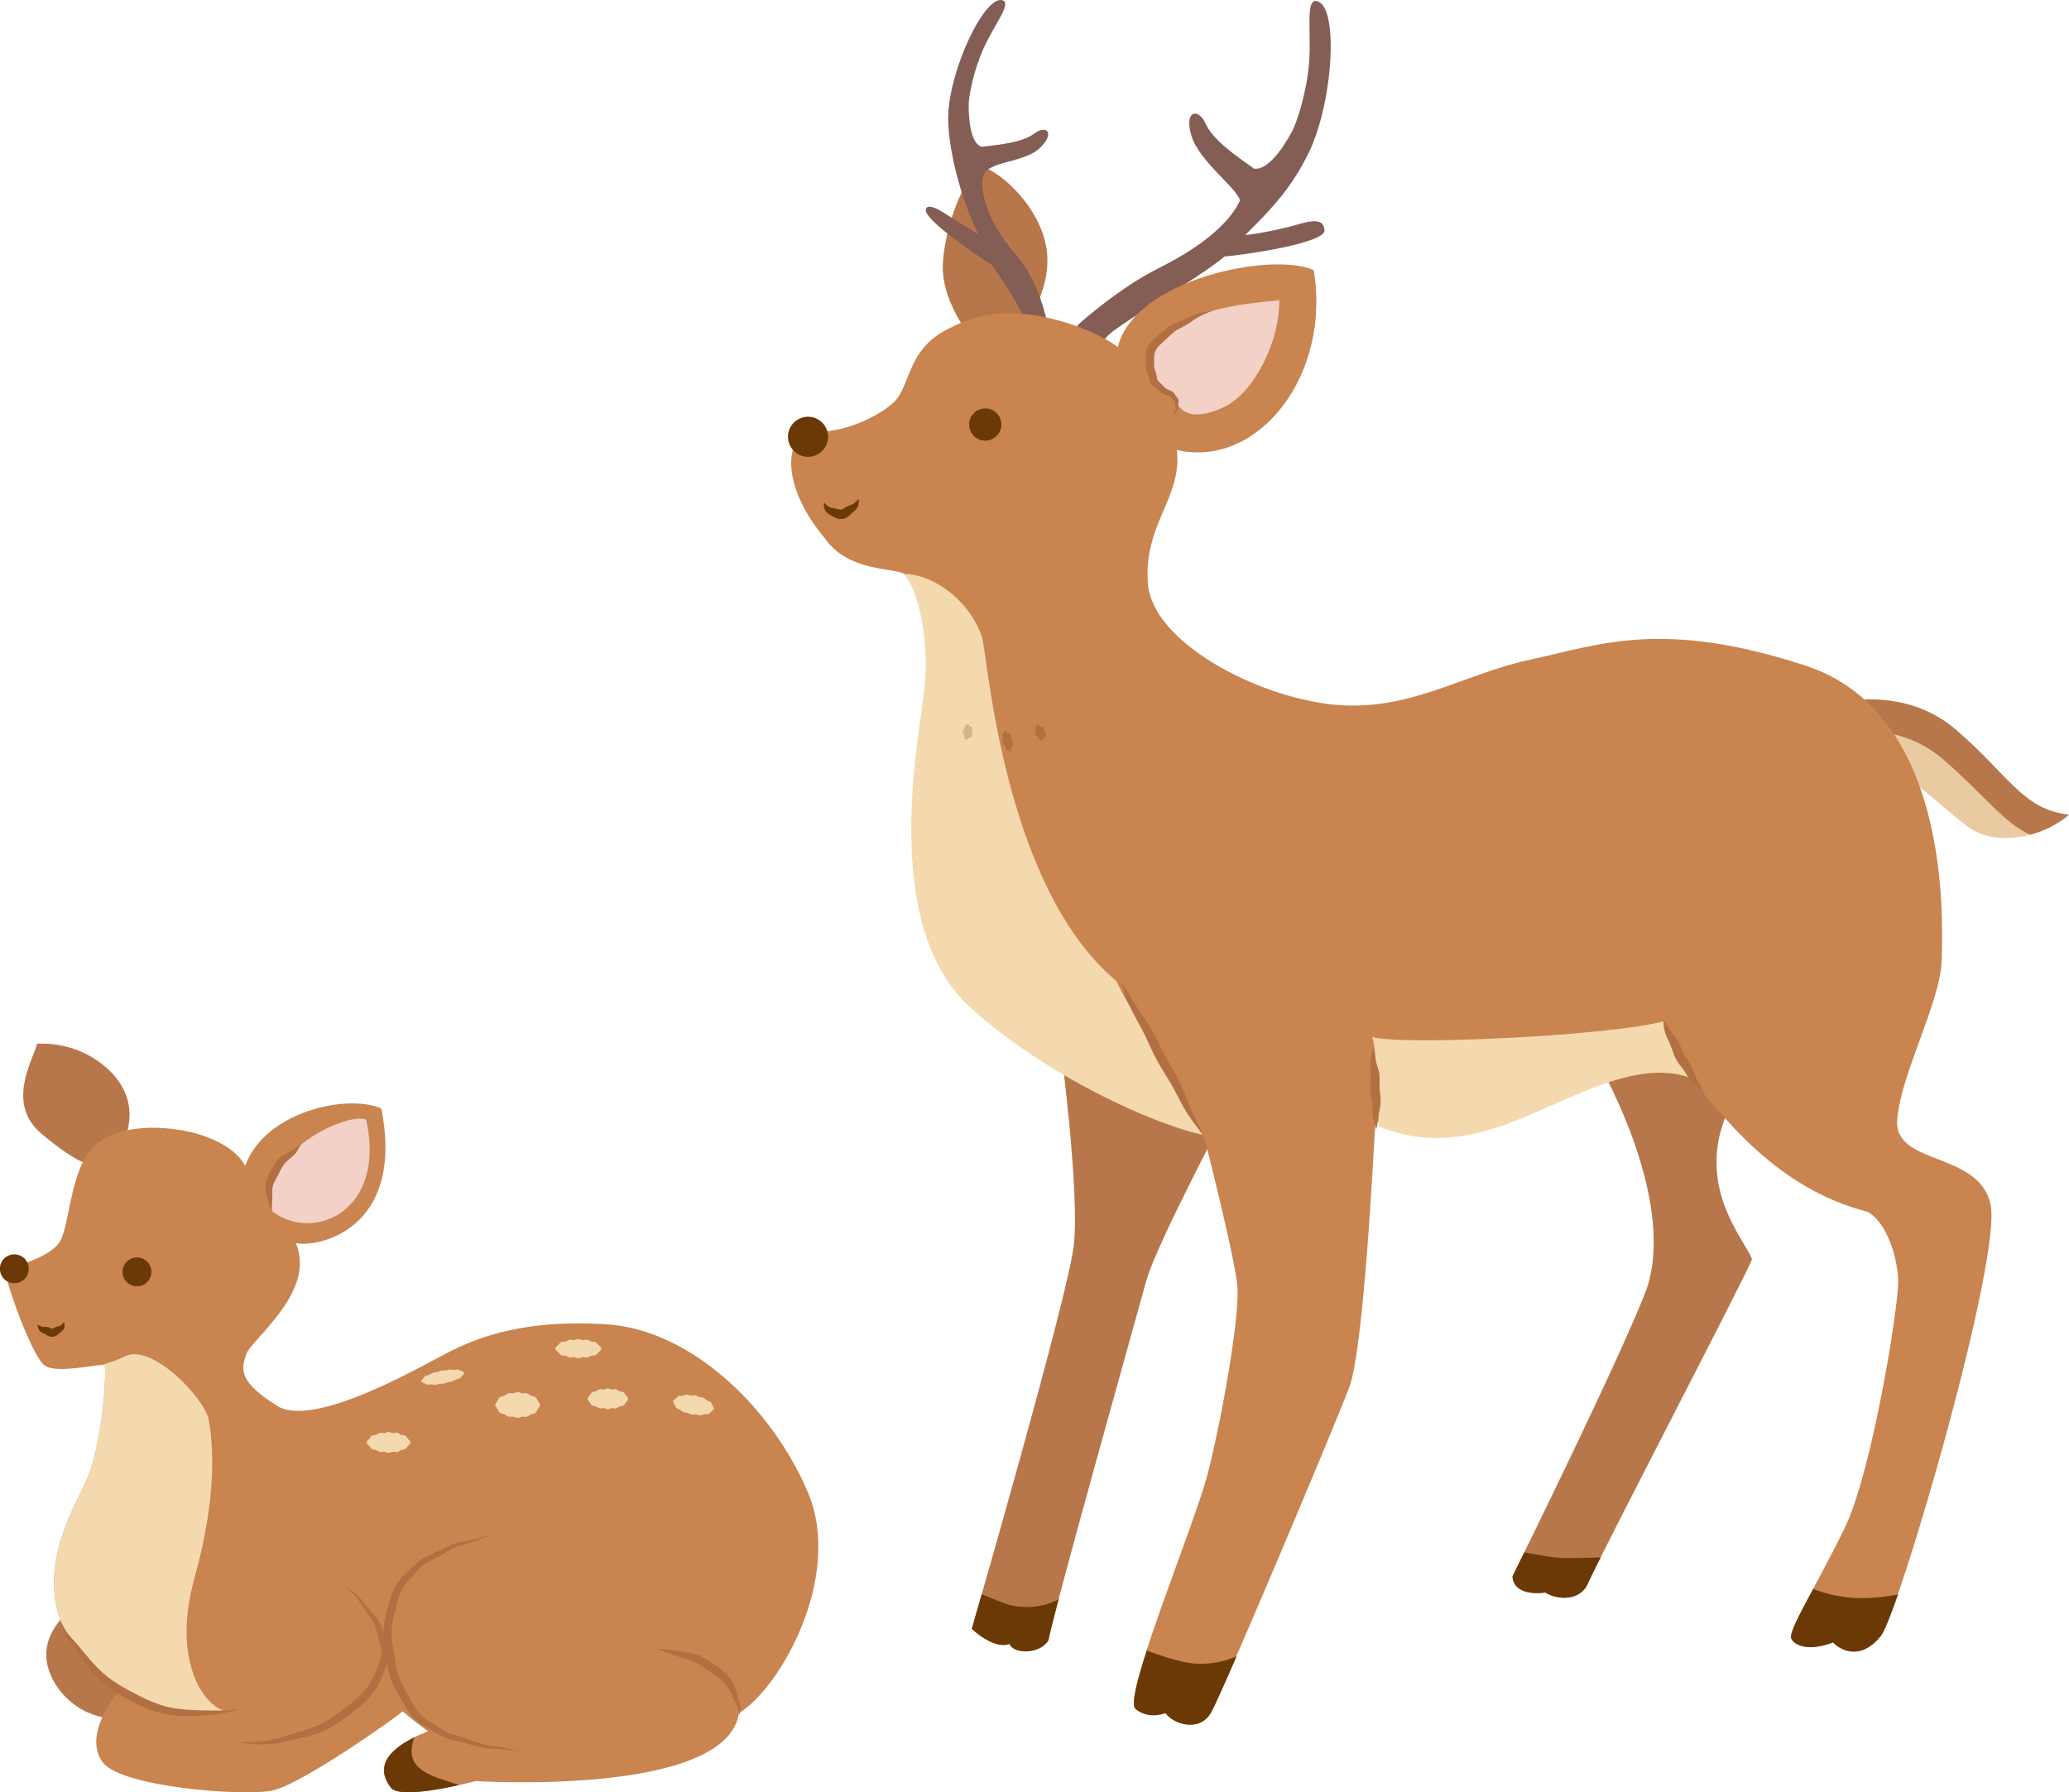 <?xml version="1.0" encoding="UTF-8"?>
<svg id="_레이어_2" data-name="레이어 2" xmlns="http://www.w3.org/2000/svg" viewBox="0 0 229.45 198.74">
  <defs>
    <style>
      .cls-1 {
        fill: #b7774b;
      }

      .cls-1, .cls-2, .cls-3, .cls-4, .cls-5, .cls-6, .cls-7, .cls-8, .cls-9 {
        stroke-width: 0px;
      }

      .cls-2 {
        fill: #f4d9ae;
      }

      .cls-3 {
        fill: #845e55;
      }

      .cls-4 {
        fill: #d6b48b;
      }

      .cls-5 {
        fill: #eacaa0;
      }

      .cls-6 {
        fill: #6a3906;
      }

      .cls-7 {
        fill: #b27042;
      }

      .cls-8 {
        fill: #f3d1c7;
      }

      .cls-9 {
        fill: #c98450;
      }
    </style>
  </defs>
  <g id="_内容" data-name="内容">
    <g>
      <g>
        <g>
          <path class="cls-1" d="M13.64,126.84c0-.18,2.3-4.23-1.29-7.92-3.59-3.68-8.24-3.18-8.24-3.18-.46,1.84-3.5,6.63.51,9.99,4,3.36,5.94,3.96,7.09,3.31,1.15-.64,1.93-2.21,1.93-2.21Z"/>
          <path class="cls-1" d="M8.59,177.95s-3.13,1.9-3.44,5.06,2.67,6.87,6.48,7.43c3.81.55,5.31-2.88,5.31-2.88l-8.35-9.61Z"/>
          <path class="cls-9" d="M21.6,125.64c-3.04-.78-7.95-1.12-10.83,1.15-2.88,2.27-2.95,8.35-3.99,10.62-1.04,2.27-6.02,3.01-6.14,3.68-.06.92,2.88,9.27,4.3,10.31,1.41,1.04,6.26-.31,6.69,0,.18,1.96-.43,9.21-2.09,12.89-1.66,3.68-8.84,14.61,3.74,23.26-1.04.92-3.99,5.22-1.84,7.92,2.15,2.7,15.59,3.74,18.78,3.07s13.81-8.16,14.42-8.78c1.29,1.1,2.82,2.21,2.82,2.21-5.59,2.2-5.46,4.54-4.11,6.26,1.17,1.47,9.39-.74,9.39-.74,0,0,27.86,1.78,29.21-7.55,4.48-2.64,11.66-15.1,7.61-24.55-4.05-9.45-13.01-17.92-22.22-18.54-9.21-.61-14.27,1.47-17.12,2.85s-15.28,8.84-19.52,6.17c-4.23-2.67-3.96-4-3.41-5.68.55-1.68,7.83-6.93,5.52-12.36,2.3.55,12.15-1.38,9.48-14.91-3.68-1.66-12.89.27-15.1,6.35-1.01-1.93-3.7-3.14-5.62-3.63Z"/>
        </g>
        <path class="cls-2" d="M11.25,151.36c.97-.28,1.88-.6,2.62-.97,2.98-1.5,8.9,4.72,9.3,7.12.4,2.39,1.01,8.13-1.57,17.34-2.58,9.21.94,14.17,3.23,14.82,2,.57-9.31.51-11.77-2.2-1.24-1.36-3.52-3.07-4.24-3.99-6.06-7.74-.69-16.06.72-19.18,1.66-3.68,2.27-10.92,2.09-12.89-.06-.04-.19-.05-.38-.04Z"/>
        <path class="cls-8" d="M30.18,134.31c-1.76-6.52,8.59-11.14,10.43-10.14,2.26,10.11-5.82,13.66-10.43,10.14Z"/>
      </g>
      <path class="cls-6" d="M16.79,141.03c0-.88-.71-1.6-1.6-1.6s-1.6.71-1.6,1.6.71,1.6,1.6,1.6,1.6-.71,1.6-1.6Z"/>
      <path class="cls-6" d="M3.19,140.69c0-.88-.71-1.6-1.6-1.6s-1.6.71-1.6,1.6.71,1.6,1.6,1.6,1.6-.71,1.6-1.6Z"/>
      <g>
        <path class="cls-2" d="M74.65,155.37c-.02.13.1.25.17.38.06.11.07.27.19.37.1.09.29.12.43.2.12.07.22.21.37.27.14.06.32.03.47.08.14.04.28.16.43.19.16.03.32-.03.47-.02.16.01.32.1.47.1.16,0,.3-.1.44-.12.16-.03.34.02.47-.03.15-.06.22-.2.32-.28.11-.1.27-.17.29-.29.02-.13-.1-.25-.17-.38-.06-.11-.07-.27-.19-.37-.1-.09-.29-.12-.43-.2-.12-.07-.22-.21-.37-.28-.14-.06-.32-.03-.47-.08-.14-.04-.28-.16-.43-.19-.16-.03-.32.03-.47.02-.16-.01-.32-.1-.47-.1-.16,0-.3.1-.44.12-.16.03-.34-.02-.47.03-.15.06-.22.2-.32.28-.11.1-.27.17-.29.29Z"/>
        <path class="cls-2" d="M65.16,155.11c0,.14.14.25.24.38.08.1.13.27.27.36.12.07.3.05.44.1.13.05.25.19.4.22.14.03.3-.04.46-.03.14.01.29.12.44.12s.3-.11.44-.12c.15-.02.32.06.46.03.15-.03.27-.17.4-.22.15-.06.33-.03.44-.1.14-.09.19-.26.27-.36.1-.13.24-.23.24-.38s-.14-.25-.24-.38c-.08-.1-.13-.27-.27-.36-.12-.07-.29-.05-.44-.1-.13-.05-.25-.19-.4-.22-.14-.03-.3.04-.46.03-.14-.01-.29-.12-.44-.12s-.3.11-.44.12c-.15.02-.32-.06-.46-.03-.15.03-.27.17-.4.22-.15.06-.33.03-.44.1-.14.09-.19.26-.27.36-.1.13-.24.23-.24.38Z"/>
        <path class="cls-2" d="M61.58,149.54c0,.15.16.25.3.38.1.09.19.26.35.34.13.06.32.02.49.07.15.04.28.17.45.2.15.03.33-.05.49-.04.16.01.31.12.48.12s.32-.11.48-.12c.17-.01.34.07.49.04.17-.03.3-.16.45-.2.17-.05.35,0,.49-.07.17-.08.25-.25.35-.34.14-.13.3-.23.3-.38s-.16-.25-.3-.38c-.1-.09-.19-.26-.35-.34-.13-.06-.32-.02-.49-.07-.15-.04-.28-.17-.45-.2-.15-.03-.33.05-.49.04-.16-.01-.32-.12-.48-.12s-.32.11-.48.12c-.17.01-.34-.07-.49-.04-.17.03-.3.16-.45.2-.17.05-.35,0-.49.07-.17.08-.25.25-.35.34-.14.13-.3.23-.3.38Z"/>
        <path class="cls-2" d="M54.93,155.79c0,.17.14.3.24.45.09.13.13.32.28.43.13.09.33.09.49.16.15.06.28.21.45.26.16.04.34-.03.52,0,.16.02.33.13.5.13s.34-.11.5-.13c.17-.02.36.05.52,0,.17-.04.3-.19.45-.26.17-.07.36-.07.49-.16.15-.11.2-.3.28-.43.1-.15.24-.28.24-.45s-.14-.3-.24-.45c-.09-.13-.13-.32-.28-.43-.13-.09-.33-.09-.49-.16-.15-.06-.28-.21-.45-.26-.16-.04-.34.03-.52,0-.16-.02-.33-.13-.5-.13s-.34.11-.5.13c-.17.02-.36-.05-.52,0-.17.04-.3.19-.45.26-.16.07-.36.07-.49.16-.15.11-.2.3-.28.43-.1.15-.24.28-.24.45Z"/>
        <path class="cls-2" d="M46.71,153.17c.02.1.18.14.31.2.11.05.2.14.36.16.13.02.31-.03.47-.03.14,0,.29.06.45.05.15,0,.31-.09.47-.11.15-.02.31.01.47-.02s.3-.12.44-.16c.16-.04.33-.03.47-.08.16-.05.27-.16.4-.21.15-.06.33-.08.45-.15.14-.08.2-.2.28-.29.1-.11.23-.21.21-.3-.02-.1-.18-.14-.31-.2-.11-.05-.2-.14-.37-.16-.13-.02-.31.03-.47.03-.14,0-.29-.06-.45-.05-.15,0-.31.09-.47.11-.15.02-.31-.01-.47.02-.16.03-.3.12-.44.16-.16.04-.33.03-.47.08-.15.05-.27.16-.4.21-.15.06-.33.08-.45.15-.14.08-.2.2-.28.29-.1.11-.23.21-.21.3Z"/>
        <path class="cls-2" d="M40.68,159.94c0,.15.15.26.27.39.09.1.16.28.31.36.13.07.31.04.47.1.14.05.27.18.43.22.15.03.32-.05.48-.03.15.01.3.12.46.12s.31-.11.46-.12c.16-.02.33.06.48.03.16-.03.29-.17.43-.22.16-.05.34-.03.47-.1.15-.09.22-.26.31-.36.12-.13.27-.24.27-.39s-.15-.26-.27-.39c-.09-.1-.16-.28-.31-.36-.13-.07-.31-.04-.47-.1-.14-.05-.27-.18-.43-.22-.15-.03-.32.05-.48.03-.15-.01-.3-.12-.47-.12s-.31.11-.46.12c-.16.02-.33-.06-.48-.03-.16.03-.29.17-.43.22-.16.05-.34.03-.47.1-.15.08-.22.26-.31.36-.12.13-.27.24-.27.39Z"/>
      </g>
      <g>
        <path class="cls-7" d="M33.42,126.89c-.19.03-.77.52-.93.6-.31.18-.59.35-.94.54-.17.1-.34.21-.5.34-.04.03-.08.07-.12.11l-.03.03-.03.03-.05.05c-.08.09-.14.17-.21.25-.25.34-.41.68-.58.99-.16.3-.36.64-.49,1.05-.06.2-.11.42-.11.65,0,.22.02.42.05.62.07.39.17.73.26,1.08.09.36.21.74.43,1.05-.03-.38,0-.73.02-1.1.03-.37,0-.76.01-1.1,0-.17.01-.33.04-.48.03-.14.07-.28.13-.42.12-.28.3-.57.48-.91.18-.34.32-.66.48-.93.04-.07.09-.13.12-.19l.07-.09s.05-.06.08-.09c.11-.12.23-.23.36-.34l.42-.35c.15-.13.28-.26.41-.41.13-.15.47-.85.62-.97Z"/>
        <path class="cls-6" d="M7.1,146.57c-.07.06-.13.14-.17.22-.05.09-.08.11-.13.14-.13.1-.17.08-.31.12-.07.02-.14.04-.23.07l-.07.03h-.02s-.02.02-.02.02h-.03s-.13.08-.13.08c-.13.08-.22.09-.18.08h-.03s.01,0,.01,0c.01,0,0,0,0,0,0,0-.03,0-.05-.02-.05-.02-.12-.05-.21-.08-.09-.03-.18-.07-.31-.09-.11-.02-.19-.01-.26-.01-.13,0-.23.02-.33-.02-.13-.05-.3-.18-.49-.21.06.18.07.33.15.51.1.21.33.35.5.42.09.04.17.07.21.09.03.02.08.05.14.09.06.04.13.08.23.13.05.02.11.04.17.06.04.01.07.02.12.03.02,0,.06,0,.07,0h.03c.37,0,.57-.18.7-.28.03-.03.06-.05.07-.07l.02-.02h0s0,0,0,0c-.01,0,0,0,0,0h0s0-.01,0-.01l.04-.03.2-.15c.07-.06.16-.13.23-.24.09-.12.1-.2.13-.31.03-.11.02-.25-.01-.32-.03-.08-.06-.15-.08-.25Z"/>
        <path class="cls-7" d="M38.32,175.96c.11.11.23.21.35.31.12.1.24.19.35.3.22.2.42.44.61.67.36.47.64,1.02,1.01,1.54.37.51.76.97.96,1.5.21.53.32,1.13.49,1.74.16.59.28,1.13.18,1.65-.1.52-.35,1.09-.58,1.64-.24.55-.5,1.08-.82,1.56-.32.49-.69.92-1.13,1.31-.43.4-.9.77-1.39,1.14-.49.37-.98.73-1.48,1.07-.49.34-1,.64-1.54.89-.53.24-1.1.43-1.68.62-.58.18-1.18.35-1.76.54-.58.18-1.17.36-1.76.48-1.17.27-2.42.24-3.65.3,1.22.14,2.46.3,3.72.15.63-.07,1.24-.21,1.84-.34l1.8-.43c.61-.15,1.21-.32,1.81-.57.59-.24,1.16-.56,1.69-.9.53-.34,1.03-.71,1.53-1.08.5-.37,1-.75,1.48-1.18.47-.44.91-.95,1.26-1.49.35-.55.64-1.13.87-1.72.06-.15.12-.3.17-.44.06-.15.11-.29.16-.45.1-.3.2-.62.25-.97.01-.09.02-.17.03-.27,0-.05,0-.09,0-.13v-.07s0-.07,0-.07c0-.18-.03-.35-.06-.52-.06-.33-.17-.64-.26-.93-.1-.29-.19-.58-.28-.88-.1-.3-.2-.61-.35-.9-.3-.61-.76-1.07-1.15-1.52-.4-.45-.73-.98-1.18-1.44-.23-.22-.45-.43-.71-.61-.13-.09-.27-.16-.4-.24-.13-.08-.26-.17-.39-.25Z"/>
        <path class="cls-7" d="M6.64,179.65c.15.48.29.96.52,1.43.11.24.25.46.4.67l.43.62c.29.41.57.82.85,1.24.28.42.58.83.9,1.23.32.4.65.8,1.02,1.16.09.09.18.18.28.27l.07.07.07.07.14.12c.2.18.41.34.61.49.83.62,1.73,1.14,2.63,1.6.9.46,1.84.9,2.84,1.2,1,.31,2.05.45,3.08.45,1.03.02,2.03-.06,3.04-.15,1.01-.11,2.02-.27,2.98-.59-1,.12-2,.16-3,.14-.5,0-1-.02-1.5-.03-.5-.02-.99-.04-1.48-.08-.49-.04-.98-.11-1.45-.19-.47-.09-.94-.21-1.4-.37-.92-.31-1.8-.73-2.68-1.19-.88-.45-1.74-.93-2.54-1.49-.2-.14-.39-.29-.58-.43l-.28-.23c-.09-.08-.18-.16-.27-.24-.36-.33-.7-.68-1.03-1.04-.66-.73-1.27-1.53-1.94-2.29-.33-.38-.69-.74-.96-1.14-.27-.41-.5-.86-.74-1.31Z"/>
        <path class="cls-7" d="M54.15,170.31c-.2.02-.41.05-.61.09-.2.04-.4.12-.59.18-.39.12-.78.21-1.18.28-.4.07-.81.14-1.21.27-.1.03-.21.06-.3.1-.1.04-.2.08-.3.12-.19.08-.38.17-.57.26-.37.19-.72.37-1.09.53-.37.16-.76.31-1.14.51-.39.2-.75.47-1.06.76-.32.29-.6.58-.89.86-.29.28-.6.56-.89.9-.14.17-.27.35-.39.56l-.08.14-.08.15c-.05.1-.1.2-.14.3-.17.4-.3.81-.42,1.21-.12.4-.22.79-.33,1.19-.21.79-.39,1.66-.36,2.54.03.87.19,1.68.29,2.48.12.8.23,1.66.55,2.48.32.82.75,1.54,1.15,2.24.41.71.81,1.46,1.44,2.11.33.33.69.58,1.05.8.36.22.71.41,1.06.62.35.21.71.43,1.11.61.39.19.82.32,1.22.41.41.1.81.17,1.19.27.39.1.77.23,1.17.34.4.11.82.2,1.23.24.42.04.83.06,1.23.07.4.02.81.06,1.21.13.2.03.4.08.61.1.21.02.41.02.62.02-.2-.02-.41-.05-.6-.09-.2-.04-.39-.11-.59-.16-.4-.11-.8-.19-1.21-.25-.41-.06-.81-.1-1.21-.17-.39-.07-.77-.18-1.15-.32-.38-.14-.76-.29-1.16-.42-.4-.13-.8-.23-1.18-.34-.38-.12-.74-.24-1.08-.42-.34-.18-.67-.4-1.01-.62-.68-.47-1.42-.85-1.91-1.37-.5-.55-.87-1.25-1.26-1.97-.39-.73-.8-1.42-1.07-2.13-.27-.71-.37-1.49-.48-2.3-.11-.82-.28-1.62-.31-2.38-.04-.76.12-1.51.31-2.3.2-.79.36-1.59.65-2.3.04-.09.07-.18.11-.26l.06-.12.07-.13c.08-.15.19-.3.3-.45.23-.3.51-.58.8-.88.29-.3.56-.61.84-.88.28-.28.57-.52.9-.71.33-.2.7-.37,1.07-.56.37-.19.74-.4,1.08-.61.35-.21.69-.4,1.06-.54.37-.14.76-.24,1.16-.35.4-.11.79-.24,1.17-.4.19-.08.37-.17.56-.24.19-.07.39-.11.59-.16Z"/>
        <path class="cls-7" d="M81.97,190.24c.08-.26.16-.52.16-.82,0-.15-.03-.3-.07-.44l-.11-.4c-.08-.26-.14-.51-.21-.78-.07-.26-.16-.54-.26-.8-.11-.27-.24-.53-.41-.78-.04-.06-.08-.12-.13-.18-.02-.03-.04-.06-.07-.09l-.06-.08c-.11-.12-.21-.23-.31-.33-.43-.41-.9-.71-1.34-1.01-.44-.29-.91-.61-1.43-.86-.26-.12-.53-.23-.82-.31-.28-.08-.56-.13-.83-.17-.55-.08-1.07-.14-1.6-.22-.54-.08-1.09-.16-1.64-.12.52.17,1.02.36,1.53.56.51.2,1.05.34,1.56.49.25.07.5.15.74.24.23.09.45.19.67.32.44.24.86.54,1.32.85.45.3.89.58,1.27.89.09.08.19.16.26.24l.13.14s.08.09.12.14c.15.19.29.4.41.62.13.22.24.45.35.7.11.24.23.5.36.74.13.25.28.47.34.7.07.24.07.52.09.79Z"/>
      </g>
      <path class="cls-6" d="M45.95,192.64c-1.33,3.66,1.91,4.28,4.98,5.29-2.49.56-6.76,1.33-7.57.3-1.21-1.54-1.43-3.59,2.59-5.59Z"/>
    </g>
    <g>
      <path class="cls-3" d="M146.02.13c2.5.41,1.84,11.37-.95,16.94-1.79,3.58-3.61,5.67-6.97,8.99,1.52-.12,4.26-.75,5.06-.96,1.51-.39,3.63-1.26,3.73.44.08,1.4-8.7,2.71-11.08,2.9-2.83,2.4-12.14,7.69-13.08,8.92-1.2,1.57-5.19,1.74-3.14-1.38,0,0,4.38-3.99,8.95-6.27,5.39-2.68,8.06-5.42,8.97-7.49-.37-1.42-4.49-4.3-5.37-7.13-.89-2.83.75-3.19,1.56-1.38.81,1.81,3.29,3.51,5.35,4.98,1.39.28,3.1-1.98,4.26-4.17.5-.95,1.58-4.15,1.86-7.51.28-3.45-.43-7.11.84-6.9Z"/>
      <path class="cls-1" d="M107.07,36.58s-2.57-3.51-2.52-7.01c.05-3.49,2.12-10.36,4.61-11.02,2.72,1.11,6.82,5.41,6.99,9.97.17,4.55-3.11,8.44-3.11,8.44l-5.97-.39Z"/>
      <path class="cls-3" d="M111.22.04c-1.98-.69-5.86,7.51-6.06,12.67-.13,3.31,1.32,9.31,3.38,13.32-1.05-.69-2.9-1.79-3.47-2.18-.91-.61-2.28-1.39-2.4-.59-.16,1.15,5.72,5.08,7.36,6.16,1.18,1.69,3.41,5.04,3.61,6.31.25,1.62,2.72,3.1,2.47.01,0,0-.79-4.55-3.6-7.7-2.81-3.16-3.92-6.78-3.48-8.5.44-1.72,4.51-1.43,6.28-3.12,1.77-1.7.72-2.61-.59-1.62-1.31.99-3.78,1.24-5.86,1.48-1.12-.35-1.46-2.67-1.43-4.72.01-.89.5-3.64,1.64-6.18,1.17-2.61,3.14-4.98,2.14-5.34Z"/>
      <path class="cls-1" d="M176.79,117.03s9.26,15.39,5.85,25.83c-2.88,7.62-14.9,31.92-14.9,31.92,0,0-.15,2.26,3.64,1.81,1.43.88,3.7.85,4.59-.75,1.23-2.89,18.29-35.6,18.32-36.21-.65-2.05-6.8-8.39-2.3-17.19-1.57-6.74-13.41-6.14-15.2-5.41Z"/>
      <path class="cls-6" d="M169.04,172.13c-.81,1.65-1.3,2.65-1.3,2.65,0,0-.15,2.26,3.64,1.81,1.43.88,3.7.85,4.59-.75.19-.44.74-1.56,1.54-3.16,0,0-3.37.14-4.57.06-1.2-.08-3.9-.61-3.9-.61Z"/>
      <path class="cls-1" d="M117.5,115.1s2.3,17.1,1.57,23.08c-.74,5.98-11.3,42.43-11.3,42.43,0,0,2.41,2.34,4.19,1.67.44,1.16,3.37,1.18,4.32-.42.4-2.59,9.71-35.72,10.84-39.84,1.14-4.12,9.49-19.83,9.49-19.83l-19.11-7.09Z"/>
      <path class="cls-6" d="M108.88,176.76c-.68,2.39-1.11,3.85-1.11,3.85,0,0,2.41,2.34,4.19,1.67.44,1.16,3.37,1.18,4.32-.42.08-.51.5-2.17,1.12-4.55,0,0-1.99,1.35-5.18.71-.95-.19-3.34-1.26-3.34-1.26Z"/>
      <g>
        <path class="cls-5" d="M204.08,78.66s6.89-2.53,12.77,2.57c5.87,5.1,7.49,8.52,12.6,9.11-3.24,2.76-8.26,3.4-11.02,1.47s-7.67-7.1-10.05-6.79c-2.38.31-4.31-6.37-4.31-6.37Z"/>
        <path class="cls-1" d="M215.6,84.29c4.53,3.93,6.52,6.86,9.54,8.27,1.55-.41,3.06-1.16,4.31-2.22-5.12-.59-6.58-4.27-12.46-9.37-5.87-5.1-13.34-2.99-13.34-2.99,0,0,.77,1.88,1.36,3.24,2.5-.34,6.76-.26,10.58,3.06Z"/>
      </g>
      <path class="cls-9" d="M111.85,34.75c-2.56.07-4.15.41-6.81,1.77-4.59,2.35-3.99,6.4-6.03,8.19-2.04,1.79-6.4,3.69-9.62,3.02-2.31,1.48-2.67,6.23,2.08,11.96,2.61,3.72,7.48,3.22,8.83,3.95,1.35,1.66,3.62,6.67,3.15,12.11-.47,5.45-5.43,26.57,5.05,35.89,10.48,9.32,25,14.25,25,14.25,0,0,3.35,13.15,3.71,16.55.36,3.4-1.8,15.26-3.28,20.99-1.48,5.73-9.46,24.79-8.03,26.04,1.43,1.26,3.27.06,3.27.06.85,1.22,3.82,2.61,5.11.36,1.29-2.25,13.67-31.62,15.35-36.06,1.68-4.43,2.8-28.07,2.9-29.58,3.06,1.25,7.64,2.6,14.68.03,7.04-2.57,13.91-7.46,20.16-4.99,3.57,4.32,9.47,12.42,19.67,15.06,2.04.95,3.41,4.88,3.47,7.68.05,2.8-2.88,21.13-5.96,27.46-3.09,6.32-6.32,11.36-5.91,12.2.41.84,2.01,1.41,4.63.42,1.09,1.12,3.26,1.84,5.29-.71,2.03-2.55,13.54-42,12.18-47.91-1.37-5.91-10.8-4.19-10.34-9.4.45-5.21,4.83-12.97,4.94-17.74.12-4.77.87-27.32-15.1-32.54-15.97-5.22-22.92-2.29-30.48-.68-7.56,1.61-13.54,5.88-21.99,4.99-8.45-.89-20.03-6.91-20.48-13.49-.45-6.58,3.84-9.45,3.22-14.73,9.04,2.07,17.14-8.33,15.18-19.95-4.67-2.09-19.9,1.04-21.72,8.52-2.8-2.03-8.19-3.83-12.14-3.71Z"/>
      <path class="cls-6" d="M201.09,176.18c-1.59,2.95-2.68,5-2.43,5.52.41.84,2.01,1.41,4.63.42,1.09,1.12,3.26,1.84,5.29-.71.37-.46,1.05-2.14,1.91-4.62,0,0-2.49.55-4.96.39-2.47-.16-4.44-.99-4.44-.99Z"/>
      <path class="cls-6" d="M127.18,183.01c-1.11,3.44-1.75,6.03-1.25,6.47,1.43,1.26,3.32.48,3.32.48.85,1.22,3.77,2.19,5.06-.06.33-.58,1.4-2.96,2.83-6.25,0,0-2.79,1.39-6.05.59-2.19-.53-3.9-1.23-3.9-1.23Z"/>
      <g>
        <path class="cls-6" d="M91.83,48.57c-.08,1.23-1.14,2.15-2.36,2.08-1.23-.08-2.15-1.14-2.08-2.36.08-1.23,1.14-2.15,2.36-2.08,1.23.08,2.15,1.14,2.08,2.36Z"/>
        <path class="cls-6" d="M111.05,47.19c-.06.98-.91,1.73-1.9,1.67-.99-.06-1.73-.91-1.67-1.9.06-.99.91-1.73,1.9-1.67.99.06,1.73.91,1.67,1.9Z"/>
      </g>
      <path class="cls-8" d="M127.5,40.65c-.4-1.54,1.35-4.57,6.71-6.1,2.86-.87,5.47-1,7.66-1.26.05,4.67-2.85,10.35-6.2,11.88-3.35,1.53-4.78.62-5.38-.93-.72-.48-2.4-2.04-2.8-3.58Z"/>
      <g>
        <path class="cls-2" d="M184.62,113.2c-5.4,1.61-29.31,2.79-32.47,1.77.54,1.11.7,7.8.74,9.93,3.05,1.2,7.34,2.26,14.15-.24,6.9-2.52,14.18-7.32,20.35-5.18-1.35-2.72-2.53-5.28-2.77-6.29Z"/>
        <path class="cls-2" d="M123.77,108.75c-12.6-10.57-14.26-36.39-14.88-38.15-1.59-4.51-5.87-6.97-8.57-6.96,1.35,1.66,2.71,6.7,2.25,12.14-.47,5.45-5.29,26.76,5.19,36.08,8.5,7.55,19.83,12.66,25.64,13.99-.98-2.02-8.09-13.84-9.62-17.1Z"/>
      </g>
      <g>
        <path class="cls-6" d="M91.38,55.75c.1.07.19.15.27.24.08.09.14.12.22.17.18.11.29.13.48.17.09.02.19.04.29.06.1.02.23.06.32.08.18.05.3.05.33.04h.04s0,0,0,0c0,0,.01,0,.02,0,.02,0,.05-.02.08-.04.07-.03.15-.09.24-.15.09-.06.19-.12.32-.18.11-.05.21-.09.3-.12.09-.03.17-.06.24-.1.02,0,.04-.02.06-.03h.01s0,0,0,0c-.01.01,0,0,0,0h0s.03-.02.03-.03c.03,0,.07-.04.1-.07.15-.12.32-.31.54-.43-.03.24-.03.45-.1.69-.08.27-.27.49-.46.66-.09.08-.18.15-.25.21l-.21.19c-.08.07-.17.15-.28.23-.06.04-.12.08-.2.11-.04.02-.07.03-.13.05l-.08.02h-.04c-.4.09-.71-.02-.93-.13-.11-.05-.19-.09-.28-.15-.1-.05-.2-.11-.31-.17-.11-.07-.22-.15-.32-.26-.11-.12-.16-.22-.22-.34-.06-.12-.1-.28-.09-.39,0-.11,0-.22,0-.34Z"/>
        <path class="cls-4" d="M107.4,80.28s.05.05.06.08c.01.03.02.07.02.11,0,.04,0,.07,0,.09,0,.02.02.03.04.03.04,0,.07-.01.09-.01.03-.03.01-.1.05-.08.02.01.05.05.09.1.03.05.05.12.07.18,0,.03.01.06.01.09v.02s0,0,0,0h0s0-.02,0,.02h0s0,0,0,0v.02s0,.03,0,.05c0,.02,0,.04,0,.06,0,.03-.02.07-.03.1-.02.07-.06.13-.08.16-.02.03-.02.04,0,.02.01-.01.03-.05.05-.08,0-.02,0-.03.01-.04v-.02s0,0,0,0v-.03s0,.01,0,.01c0,0,0,.02,0,0,0-.02,0-.05,0-.06,0-.03-.02-.07-.03-.08-.01-.01,0,0,.01.03.02.03.05.1.06.17.03.14,0,.26-.02.35-.04.14-.15.25-.19.27-.04.02-.01-.06-.04-.08,0,0-.01-.01-.02-.01h0s.04,0,.04,0c0-.03.04,0,.04-.01h0s-.04,0-.04,0h-.02s-.02.02-.02.02c0,.01-.02-.01-.03-.02,0,0-.02,0-.03,0-.02,0-.04,0-.05.02-.01.02,0,.05-.02.09,0,.04-.01.08-.03.11-.02.03-.05.06-.07.07-.12-.11-.17.03-.32-.14-.02-.02-.03-.04-.04-.06-.01-.02-.02-.07-.03-.07h-.01s0-.02,0-.02h0s0,0,0,0c0,0,0,.01,0-.02h0s0-.02,0-.02c0-.02,0-.04,0-.07-.01-.1.06-.25.07-.29.01-.04-.05,0-.08.06-.02.01-.04.05-.03.12,0,.03.02.06.01.06,0,0-.02-.02-.05-.07-.03-.05-.06-.12-.07-.19,0-.03-.01-.08-.01-.12v-.05s0-.03,0-.03h0s0-.03,0-.03v-.04s.02-.06.03-.1c.02-.07.06-.14.1-.19.04-.05.06-.07.06-.07,0,0-.01.03-.02.06,0,.02,0,.03,0,.05,0,0,0,.02,0,.03,0,.01,0,.03,0,.02h0s0-.02,0-.02h.04s.03.02.03.03h0s-.04,0-.04,0h-.02s0,.02,0,.03c0,.02.02.05.03.07.02.02.03.02.03,0,0-.04-.06-.18-.04-.3.02-.08.06-.17.12-.25.17-.16.2,0,.34-.1Z"/>
        <path class="cls-7" d="M111.5,80.99s.06.04.09.07c.03.03.04.07.06.11.02.04.02.07.04.1.01.02.03.03.05.04.03.01.06.02.1.03.01-.01.02-.01.03-.02,0,0,.02-.02.04,0,.02.01.07.05.11.09.04.05.08.1.1.15.01.03.02.05.04.07v.02s0,0,0,0h0s0-.01,0,.02h0s0,0,0,0v.02s.01.02.02.04v.05s.02.06.02.1c0,.07,0,.14,0,.18,0,.04,0,.06,0,.05,0,0,0-.03,0-.04,0,0,0,0,0-.01,0,0,0,0,0,0h0s-.01-.02-.01-.02c0,0,0,.03,0,.03,0-.01-.01-.02-.01-.03,0,0-.02-.03-.03-.03,0,0,0,0,.03.05.03.04.07.1.09.16.03.06.05.12.05.17v.04s0,0,0,0v.02s0,0,0,0h0s0,0,0,0h0s0,.03,0,.03v.05c0,.07,0,.12-.01.19-.01.06-.04.11-.05.13-.03.04-.04,0-.07.01,0,0-.01,0-.02.01h0s-.02,0-.02,0c0,0-.02-.01-.02-.01h0s.02,0,.02,0v.02s0,0,0,.02c0,0,0,.01-.02.02-.01.01-.02.03-.02.06,0,.03,0,.06.01.1,0,.04,0,.08,0,.12-.01.04-.03.08-.05.11-.03-.02-.06-.03-.1-.04-.03,0-.06-.01-.08-.01-.03,0-.05,0-.09-.02-.04-.01-.08-.04-.12-.07-.02-.02-.03-.03-.05-.05-.02-.02-.04-.05-.04-.06l-.02-.02h0s0,0,0,0h0s0-.02,0-.01h0s0-.02,0-.02c-.01-.02-.02-.04-.03-.06-.04-.08-.05-.24-.05-.3,0-.03-.01-.03-.02-.02,0,.01-.02.01-.02.03,0,0,0,.01,0,.01v-.02s-.01,0-.01,0h.02s.02,0,.02,0h0s-.04-.06-.04-.06h0v.04s-.02.03-.01.04c0,.01.01.04,0,.04,0,0-.03-.02-.07-.07-.04-.04-.08-.11-.11-.16-.01-.03-.03-.06-.04-.1v-.05s-.02-.04-.02-.04v-.02s-.01-.04-.01-.04c0-.03,0-.06,0-.09,0-.06,0-.14.01-.2.01-.06.02-.1.03-.1,0,0,0,.01.01.03,0,0,0,.01,0,.02,0,0,0,0,0,.01,0,0,0,.01,0,0l-.03-.02h-.03s0,0,0,0c0,.03.03,0,.03.01h.03s0,0,0,0h0s0,0,.01,0c0,0,.06.04.04-.02-.01-.02-.04-.07-.06-.12-.02-.05-.04-.1-.04-.16,0-.08,0-.18.04-.27.02-.05.04-.09.07-.12.03-.03.05-.04.07-.06.02-.01.05-.03.07-.05.03-.02.05-.05.07-.08Z"/>
        <path class="cls-7" d="M115.16,80.34s.06.03.09.06c.03.03.04.06.06.1.02.04.02.07.04.08.01.02.03.02.05.02.03,0,.06-.02.08-.03.02-.03-.02-.09.03-.08.02,0,.07.03.12.07.05.04.09.09.12.14.02.03.03.05.04.07v.02s.01,0,.01,0h0s0-.02,0,.02h0s0,0,0,0h0s0,.04.01.05c0,.02.01.04.01.06,0,.03.01.07.01.1,0,.07,0,.14-.01.18,0,.04,0,.05,0,.03,0-.02.01-.05,0-.08,0-.02,0-.02,0-.04h0s0-.02,0-.02v-.02s0,.01,0,.01c0,0,0,.02,0,0,0-.02-.02-.04-.03-.05-.01-.02-.04-.05-.05-.06-.01,0,0,0,.02.03.03.03.08.08.12.14.08.12.1.23.1.33.02.13-.04.29-.07.32-.03.03-.04-.04-.07-.05,0,0-.01,0-.02,0h0s.02,0,.02,0c0-.03.02,0,.02-.01h0s-.03,0-.03,0l-.02.02s-.02,0-.03,0c0,0-.02,0-.03,0-.02,0-.03.02-.03.04,0,.02.01.05.02.09,0,.04.01.08,0,.11,0,.04-.02.07-.04.1-.03-.01-.06-.02-.09-.02-.03,0-.05,0-.07.02-.02.01-.04.01-.08.01-.03,0-.08-.02-.12-.05-.02-.01-.04-.03-.06-.05-.02-.02-.04-.05-.05-.06h-.02s0-.01,0-.01h0s0,0,0,0c0,0,0,.01,0-.01h0s0-.02,0-.02c-.01-.02-.02-.04-.03-.06-.05-.09-.04-.25-.05-.29,0-.05-.04.02-.05.07-.01.01-.02.04,0,.1.01.03.03.05.03.05,0,0-.03-.01-.07-.05-.04-.04-.1-.1-.13-.15-.02-.03-.04-.07-.05-.1l-.02-.04v-.03s-.01-.01-.01-.01v-.02s-.02-.04-.02-.04c0-.03-.01-.06-.01-.1,0-.07,0-.15.02-.21.01-.06.03-.09.03-.09,0,0,0,.03,0,.06,0,.01,0,.03,0,.04,0,0,0,.02,0,.03,0,0,0,.02,0,.01v-.02s0,0,0,0h0s0,0,.01.02h0s0,0,0,0h0s.01.01.02.02c.02.03.1.07.08.03-.02-.04-.12-.16-.14-.27-.01-.08-.01-.18.02-.27.09-.21.19-.1.27-.24Z"/>
        <path class="cls-7" d="M124.25,108.78c.24.32.47.66.68,1.01.21.35.4.69.61,1.03.21.34.43.68.64,1l.67.99c.45.67.89,1.36,1.26,2.09.37.72.71,1.45,1.08,2.13.37.69.78,1.36,1.18,2.08.4.71.74,1.47,1.04,2.22l.45,1.11c.15.36.31.73.47,1.09.31.73.83,1.58,1.08,2.36-.45-.67-1.08-1.43-1.53-2.11-.22-.34-.44-.68-.64-1.04-.2-.35-.39-.71-.57-1.07-.37-.71-.73-1.4-1.15-2.06-.41-.67-.85-1.36-1.24-2.08-.39-.73-.71-1.47-1.05-2.19-.32-.71-.7-1.4-1.08-2.1-.19-.35-.38-.71-.56-1.07-.18-.37-.34-.74-.5-1.11-.15-.38-.3-.76-.42-1.14-.13-.38-.28-.75-.42-1.13Z"/>
        <path class="cls-7" d="M152.26,116.2c.08.18.13.37.17.57.03.2.05.37.09.55.04.18.08.37.12.53l.16.53c.11.37.19.78.2,1.21,0,.4-.02.77,0,1.09.01.34.08.69.1,1.1.01.2.02.42,0,.63-.02.21-.05.4-.09.59-.08.38-.15.71-.19,1.08-.02.19-.04.38-.07.57-.03.19-.07.39-.13.58-.09-.38-.22-.73-.31-1.12-.1-.39-.11-.81-.12-1.18,0-.19,0-.37-.01-.54-.01-.17-.03-.33-.06-.5-.06-.34-.14-.73-.16-1.15-.02-.44.03-.82.05-1.17.03-.33.01-.67-.01-1.04-.01-.19-.03-.38-.03-.58,0-.21.02-.4.04-.6.03-.2.07-.41.13-.58.05-.18.08-.36.12-.56Z"/>
        <path class="cls-7" d="M184.44,112.96c.13.16.24.32.33.51.09.18.17.33.27.49.1.16.2.32.3.46l.34.45c.23.31.47.66.64,1.05.17.36.3.71.45.99.05.09.08.15.13.22l.15.22c.1.15.21.31.31.49.1.17.21.36.3.55.09.19.16.37.22.55.13.36.25.68.44,1,.18.32.41.65.57,1.02-.33-.22-.66-.43-.97-.69-.32-.27-.57-.63-.78-.96l-.3-.48c-.1-.15-.19-.29-.31-.43l-.35-.46c-.06-.08-.12-.17-.17-.26-.05-.08-.12-.2-.16-.27-.21-.4-.33-.78-.45-1.13-.11-.33-.26-.65-.42-.99-.08-.17-.17-.35-.24-.55-.08-.2-.12-.39-.17-.59-.05-.2-.08-.42-.08-.61,0-.19-.03-.38-.05-.58Z"/>
        <path class="cls-7" d="M134.28,34.52c-.16.08-.32.15-.49.22-.17.06-.33.12-.48.2-.15.08-.31.16-.46.24-.14.08-.29.18-.43.28-.29.2-.58.41-.9.59-.33.19-.64.33-.93.5-.29.16-.52.36-.77.59l-.38.36c-.13.12-.27.25-.4.37-.26.24-.52.46-.69.69-.04.05-.09.12-.11.16-.05.09-.07.12-.1.19-.05.13-.09.26-.12.4-.02.14-.03.28-.03.43,0,.04,0,.08,0,.11v.14c.02.12.01.22,0,.31,0,.09-.01.18-.01.25,0,.03,0,.07,0,.09,0,.03,0,.04.01.09.02.1.08.24.14.42.08.19.13.43.15.6.01.09.03.17.04.23,0,.03.01.06.02.08v.03s.01,0,.01,0c-.01-.02,0,0,0,0h0s0,.01,0,.01l.02.03c.04.08.13.18.25.29l.1.09.06.05.05.05c.07.07.13.14.19.2.11.13.2.22.31.29.09.06.27.11.45.2.09.04.19.09.29.16.14.11.19.21.24.29l.06.11s.02.03.02.03l.03.04c.04.06.11.12.18.21.03.05.07.1.1.17v.03s.01,0,.01,0c0,0,0,.02,0,.01h0s0,.05,0,.05c0,.04,0,.07,0,.1,0,.12-.03.22-.05.3-.02.08-.02.13-.01.22,0,.08.02.18.01.29,0,.12-.07.22-.13.3-.06.08-.12.14-.17.2-.05.06-.09.14-.13.22-.04.08-.08.17-.16.22.06-.07.07-.16.09-.24.02-.09.04-.18.07-.27.04-.09.09-.17.12-.24.03-.07.05-.14.04-.2,0-.06-.04-.14-.06-.23-.03-.09-.04-.21-.04-.31,0-.1,0-.18,0-.23,0-.01,0-.03,0-.03,0,0,0,0,0-.02h0s0,0,0,0h0s0,0,0,0c0-.01-.02-.03-.05-.05-.04-.04-.11-.09-.19-.16l-.06-.06s-.04-.05-.06-.07l-.09-.11s-.05-.06-.07-.08c-.02-.02-.04-.03-.04-.03-.05-.03-.12-.05-.19-.07-.15-.05-.32-.07-.54-.17-.21-.09-.39-.24-.52-.37-.07-.06-.13-.12-.19-.17l-.04-.04-.04-.03-.1-.08c-.15-.12-.32-.26-.46-.49l-.02-.03v-.02s-.03-.02-.03-.02c-.02-.03-.03-.06-.04-.09-.02-.06-.04-.12-.06-.17-.03-.11-.05-.2-.07-.29-.04-.18-.06-.28-.13-.42-.07-.15-.16-.33-.21-.58,0-.04-.02-.11-.03-.18,0-.06,0-.12-.01-.17,0-.11,0-.2,0-.28,0-.08,0-.16,0-.22v-.13c-.02-.05-.02-.1-.02-.15,0-.2,0-.41.03-.62.04-.21.1-.42.19-.62.04-.09.11-.22.15-.28.07-.11.12-.19.19-.27.27-.32.56-.56.84-.78.14-.11.27-.22.4-.33.13-.11.27-.23.41-.35.28-.23.62-.46.97-.62.34-.16.69-.27.99-.4.31-.13.62-.29.95-.44.16-.07.33-.15.51-.21.17-.06.34-.11.52-.16.18-.05.36-.07.54-.09.18-.02.35-.05.53-.08Z"/>
      </g>
    </g>
  </g>
</svg>